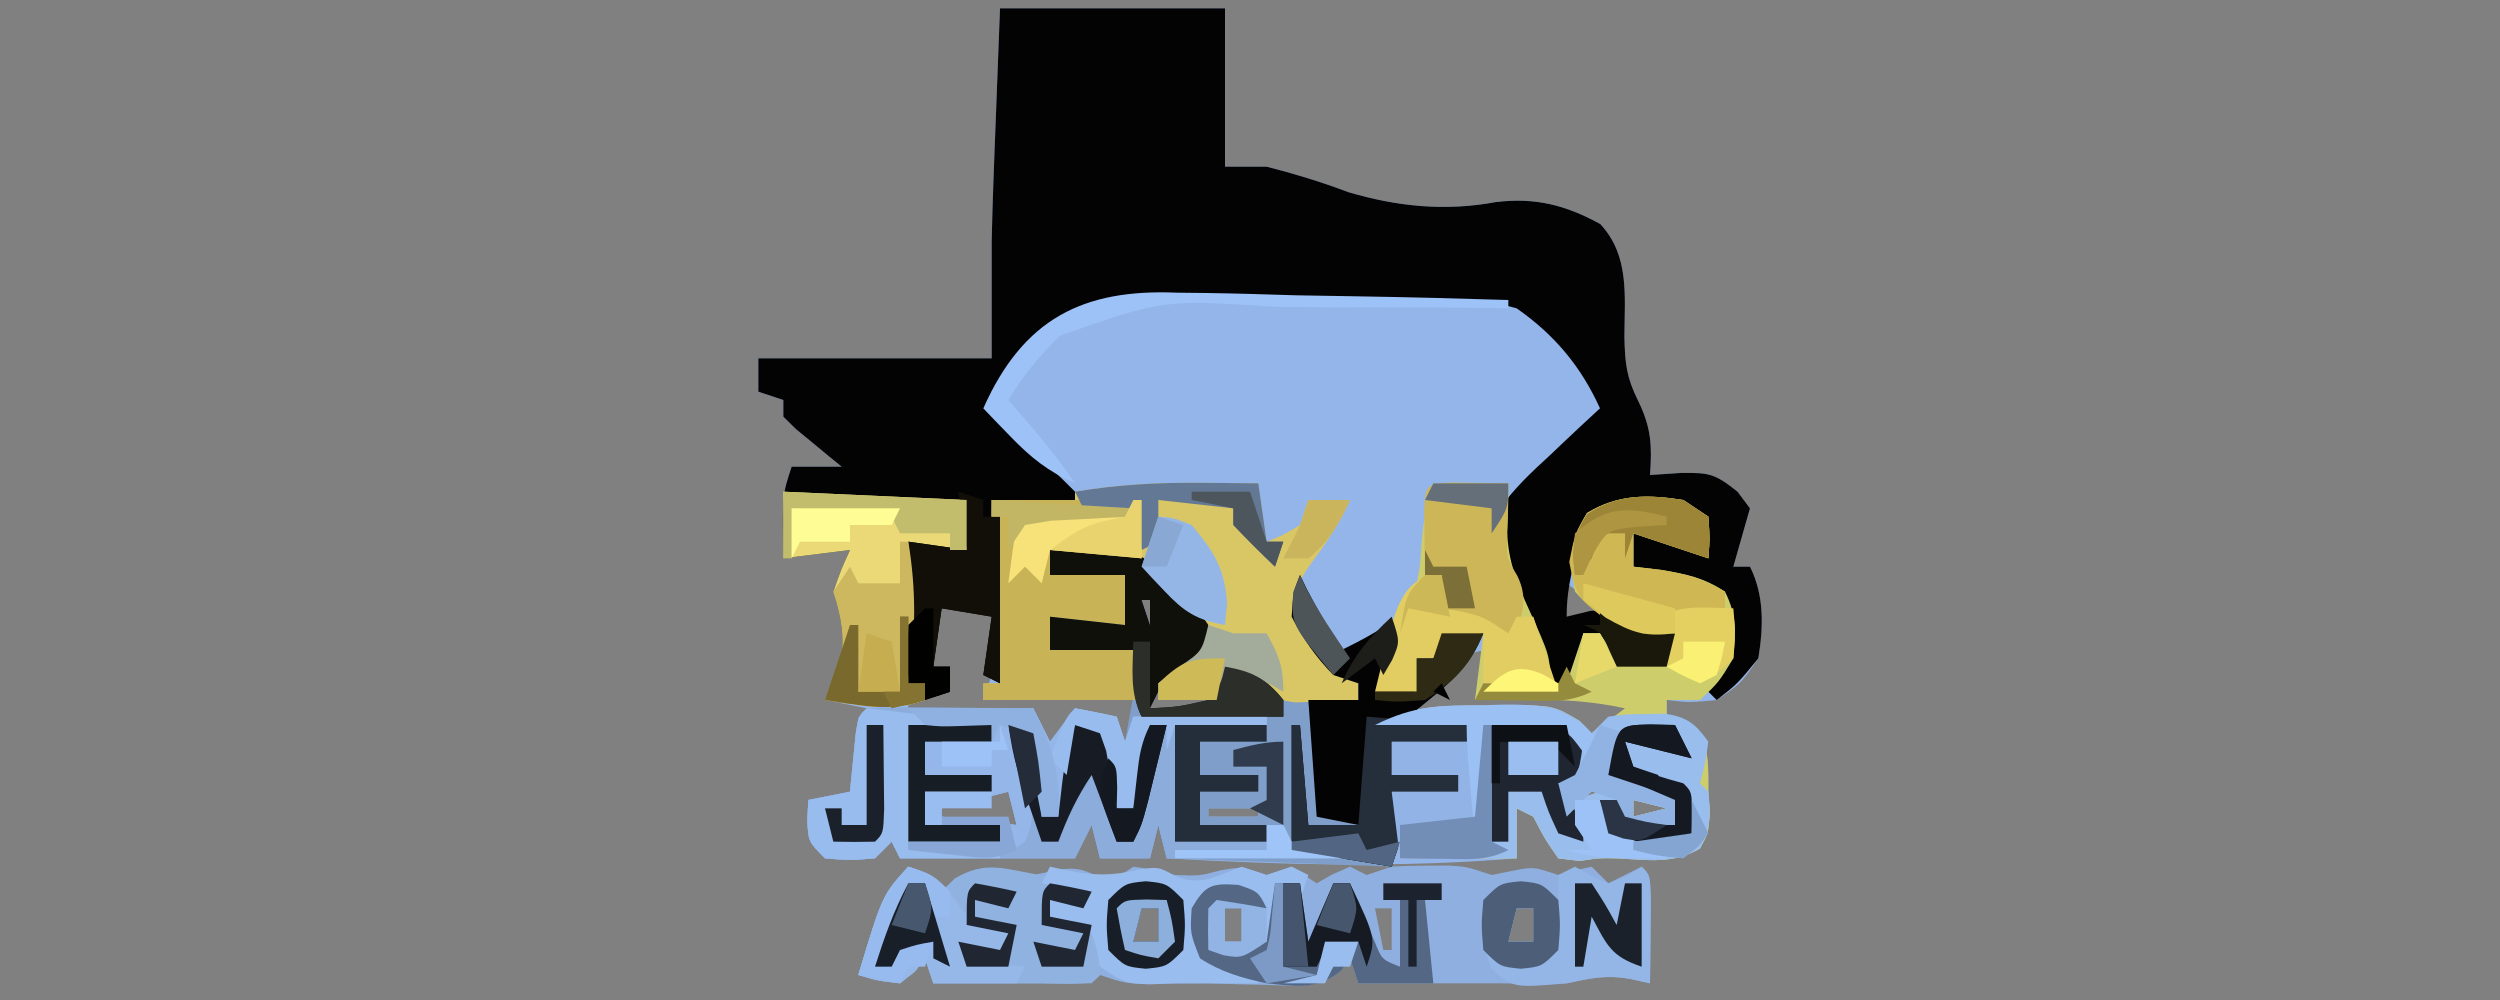 <?xml version="1.0" encoding="UTF-8"?>
<svg version="1.1" xmlns="http://www.w3.org/2000/svg" width="300" height="120">
<rect width="100%" height="100%" fill="#808080" stroke="none"/>
<path d="M0 0 C8.91 0 17.82 0 27 0 C27 6.27 27 12.54 27 19 C28.65 19 30.3 19 32 19 C35.355 19.854 38.575 20.839 41.812 22.062 C47.719 23.8 53.436 24.377 59.5 23.25 C64.238 22.675 67.852 23.601 72.035 25.883 C75.561 29.682 74.958 34.47 74.93 39.395 C74.992 42.567 75.18 44.292 76.562 47.062 C78.15 50.306 78.261 52.438 78 56 C79.237 55.917 80.475 55.835 81.75 55.75 C85.105 55.726 85.754 55.804 88.5 58 C88.995 58.66 89.49 59.32 90 60 C89.34 62.31 88.68 64.62 88 67 C88.66 67 89.32 67 90 67 C91.742 70.484 91.577 74.199 91 78 C88.875 81.062 88.875 81.062 86 83 C82.688 83.312 82.688 83.312 80 83 C80 83.66 80 84.32 80 85 C80.959 85.371 80.959 85.371 81.938 85.75 C84 87 84 87 84.75 88.938 C85 91 85 91 85 94 C85.062 94.825 85.124 95.65 85.188 96.5 C85 99 85 99 84 100.812 C80.749 102.743 77.739 102.178 74 102 C71.921 101.958 71.921 101.958 69.562 102.312 C68.717 102.209 67.871 102.106 67 102 C65.312 99.562 65.312 99.562 64 97 C63.34 96.67 62.68 96.34 62 96 C62 97.98 62 99.96 62 102 C47.924 103.155 34.092 102.791 20 102 C19.67 100.68 19.34 99.36 19 98 C18.505 99.98 18.505 99.98 18 102 C16.02 102 14.04 102 12 102 C11.67 100.68 11.34 99.36 11 98 C10.34 99.32 9.68 100.64 9 102 C2 102 -5 102 -12 102 C-12.495 101.01 -12.495 101.01 -13 100 C-13.99 100.99 -13.99 100.99 -15 102 C-18 102.25 -18 102.25 -21 102 C-23 100 -23 100 -23.125 97.375 C-23.084 96.591 -23.043 95.808 -23 95 C-20.525 94.505 -20.525 94.505 -18 94 C-17.939 93.362 -17.879 92.724 -17.816 92.066 C-17.733 91.24 -17.649 90.414 -17.562 89.562 C-17.481 88.739 -17.4 87.915 -17.316 87.066 C-17 85 -17 85 -16 84 C-17.65 83.67 -19.3 83.34 -21 83 C-20.67 82.464 -20.34 81.927 -20 81.375 C-18.328 77.403 -18.657 74.029 -20 70 C-19.062 67.312 -19.062 67.312 -18 65 C-20.64 65.33 -23.28 65.66 -26 66 C-26.125 58.375 -26.125 58.375 -25 55 C-23.02 55 -21.04 55 -19 55 C-19.505 54.59 -20.011 54.18 -20.531 53.758 C-21.181 53.219 -21.831 52.68 -22.5 52.125 C-23.15 51.591 -23.799 51.058 -24.469 50.508 C-24.974 50.01 -25.479 49.513 -26 49 C-26 48.34 -26 47.68 -26 47 C-26.99 46.67 -27.98 46.34 -29 46 C-29 44.68 -29 43.36 -29 42 C-19.76 42 -10.52 42 -1 42 C-1 37.38 -1 32.76 -1 28 C-0.945 25.502 -0.876 23.004 -0.781 20.508 C-0.741 19.406 -0.7 18.304 -0.658 17.168 C-0.606 15.834 -0.554 14.5 -0.5 13.125 C-0.335 8.794 -0.17 4.463 0 0 Z M68 69 C67.01 70.485 67.01 70.485 66 72 C66.802 74.671 66.802 74.671 68 77 C68.103 76.361 68.206 75.721 68.312 75.062 C68.539 74.382 68.766 73.701 69 73 C69.99 72.67 70.98 72.34 72 72 C70.68 71.01 69.36 70.02 68 69 Z M-7 71 C-8.416 72.184 -8.416 72.184 -8.062 75.562 C-8.042 76.697 -8.021 77.831 -8 79 C-7.34 79 -6.68 79 -6 79 C-6 79.99 -6 80.98 -6 82 C-7.65 82.33 -9.3 82.66 -11 83 C-11 83.33 -11 83.66 -11 84 C-6.05 84.33 -1.1 84.66 4 85 C4.66 86.65 5.32 88.3 6 90 C6.227 89.361 6.454 88.721 6.688 88.062 C8 86 8 86 10.625 85.25 C11.801 85.126 11.801 85.126 13 85 C13.66 86.32 14.32 87.64 15 89 C16.108 87.117 16.108 87.117 17 85 C16.67 84.34 16.34 83.68 16 83 C10.06 83 4.12 83 -2 83 C-1.67 82.01 -1.34 81.02 -1 80 C-0.96 77.667 -0.956 75.333 -1 73 C-2.98 72.34 -4.96 71.68 -7 71 Z M17 71 C17.33 71.99 17.66 72.98 18 74 C18 73.01 18 72.02 18 71 C17.67 71 17.34 71 17 71 Z M20 77 C21 79 21 79 21 79 Z M53.375 79.938 C52.428 80.755 52.428 80.755 51.461 81.59 C50.979 82.055 50.497 82.521 50 83 C50 83.33 50 83.66 50 84 C54.312 84.627 58.332 85.036 62.688 84.875 C66.584 84.808 68.851 85.562 72 88 C73.32 86.35 74.64 84.7 76 83 C69.551 81.681 63.512 82.305 57 83 C57.66 81.02 58.32 79.04 59 77 C56.244 77 55.424 78.146 53.375 79.938 Z M18 82 C18 82.66 18 83.32 18 84 C20.31 84 22.62 84 25 84 C25 83.67 25 83.34 25 83 C22.69 82.67 20.38 82.34 18 82 Z M56 89 C57 91 57 91 57 91 Z M71 92 C70.01 93.485 70.01 93.485 69 95 C69.99 94.67 70.98 94.34 72 94 C71.67 93.34 71.34 92.68 71 92 Z M76 95 C76 95.66 76 96.32 76 97 C77.32 96.67 78.64 96.34 80 96 C78.68 95.67 77.36 95.34 76 95 Z M1 94 C-1.64 94.66 -4.28 95.32 -7 96 C-7 96.33 -7 96.66 -7 97 C-4.03 97.33 -1.06 97.66 2 98 C1.67 96.68 1.34 95.36 1 94 Z M25 96 C25 96.33 25 96.66 25 97 C26.98 97 28.96 97 31 97 C31 96.67 31 96.34 31 96 C29.02 96 27.04 96 25 96 Z M56 95 C53.69 95.33 51.38 95.66 49 96 C49 96.33 49 96.66 49 97 C51.64 97 54.28 97 57 97 C56.67 96.34 56.34 95.68 56 95 Z " fill="#93B5E9" transform="translate(120,1)"/>
<path d="M0 0 C8.91 0 17.82 0 27 0 C27 6.27 27 12.54 27 19 C28.65 19 30.3 19 32 19 C35.355 19.854 38.575 20.839 41.812 22.062 C47.719 23.8 53.436 24.377 59.5 23.25 C64.238 22.675 67.852 23.601 72.035 25.883 C75.561 29.682 74.958 34.47 74.93 39.395 C74.992 42.567 75.18 44.292 76.562 47.062 C78.15 50.306 78.261 52.438 78 56 C79.237 55.917 80.475 55.835 81.75 55.75 C85.105 55.726 85.754 55.804 88.5 58 C88.995 58.66 89.49 59.32 90 60 C89.34 62.31 88.68 64.62 88 67 C88.66 67 89.32 67 90 67 C91.734 70.468 91.613 74.218 91 78 C88.5 81.062 88.5 81.062 86 83 C85.34 82.34 84.68 81.68 84 81 C84.495 80.67 84.99 80.34 85.5 80 C87.882 76.824 87.192 73.898 87 70 C83.37 69.01 79.74 68.02 76 67 C76 65.68 76 64.36 76 63 C79.735 63.498 81.812 63.875 85 66 C84.656 63.527 84.656 63.527 84 61 C81.673 59.837 80.153 59.801 77.562 59.75 C76.389 59.711 76.389 59.711 75.191 59.672 C72.451 60.082 71.655 60.813 70 63 C68.822 66.473 68 69.327 68 73 C68.928 72.773 69.856 72.546 70.812 72.312 C71.864 72.209 72.916 72.106 74 72 C75.625 73.438 75.625 73.438 77 75 C78.32 75 79.64 75 81 75 C80.505 76.98 80.505 76.98 80 79 C78.02 79 76.04 79 74 79 C73.34 77.68 72.68 76.36 72 75 C71.34 75 70.68 75 70 75 C69.856 75.619 69.711 76.237 69.562 76.875 C69 79 69 79 68 81 C67.34 81 66.68 81 66 81 C64.987 78.63 63.989 76.255 63 73.875 C62.714 73.21 62.428 72.545 62.133 71.859 C60.467 67.814 59.145 64.415 60 60 C61.734 57.575 63.803 55.629 66 53.625 C66.859 52.807 66.859 52.807 67.734 51.973 C69.143 50.634 70.57 49.315 72 48 C69.712 42.959 66.545 39.179 62 36 C57.979 34.854 54.14 34.829 49.977 34.867 C48.835 34.855 47.694 34.842 46.518 34.83 C44.113 34.815 41.707 34.822 39.302 34.847 C35.64 34.875 31.989 34.807 28.328 34.73 C16.151 34.156 16.151 34.156 5.108 38.306 C2.654 40.753 0.741 43.012 -1 46 C0.693 49.631 2.724 51.902 5.625 54.688 C7.099 56.108 8.562 57.542 10 59 C10 59.33 10 59.66 10 60 C2.571 60.143 2.571 60.143 -1 59 C-0.67 59.66 -0.34 60.32 0 61 C0.084 62.521 0.107 64.047 0.098 65.57 C0.094 66.466 0.091 67.362 0.088 68.285 C0.08 69.222 0.071 70.159 0.062 71.125 C0.058 72.07 0.053 73.015 0.049 73.988 C0.037 76.326 0.021 78.663 0 81 C-0.66 80.67 -1.32 80.34 -2 80 C-1.67 77.69 -1.34 75.38 -1 73 C-2.98 72.67 -4.96 72.34 -7 72 C-7.33 74.31 -7.66 76.62 -8 79 C-7.34 79 -6.68 79 -6 79 C-6 79.99 -6 80.98 -6 82 C-11.542 83.963 -15.209 84.016 -21 83 C-20.67 82.464 -20.34 81.927 -20 81.375 C-18.328 77.403 -18.657 74.029 -20 70 C-19.062 67.312 -19.062 67.312 -18 65 C-20.64 65.33 -23.28 65.66 -26 66 C-26.125 58.375 -26.125 58.375 -25 55 C-23.02 55 -21.04 55 -19 55 C-19.505 54.59 -20.011 54.18 -20.531 53.758 C-21.181 53.219 -21.831 52.68 -22.5 52.125 C-23.15 51.591 -23.799 51.058 -24.469 50.508 C-24.974 50.01 -25.479 49.513 -26 49 C-26 48.34 -26 47.68 -26 47 C-26.99 46.67 -27.98 46.34 -29 46 C-29 44.68 -29 43.36 -29 42 C-19.76 42 -10.52 42 -1 42 C-1 37.38 -1 32.76 -1 28 C-0.945 25.502 -0.876 23.004 -0.781 20.508 C-0.741 19.406 -0.7 18.304 -0.658 17.168 C-0.606 15.834 -0.554 14.5 -0.5 13.125 C-0.335 8.794 -0.17 4.463 0 0 Z " fill="#030304" transform="translate(120,1)"/>
<path d="M0 0 C4.879 -0.825 8.518 -1.022 12.703 1.863 C15.091 4.157 17.205 6.213 19 9 C18.895 11.164 18.895 11.164 18 13 C16.374 14.382 14.707 15.719 13 17 C12.67 17.66 12.34 18.32 12 19 C15.438 18.819 15.438 18.819 19 18 C20.513 16.064 20.513 16.064 21 14 C23.867 14.573 24.861 14.861 27 17 C29.433 17.462 29.433 17.462 32.125 17.625 C33.035 17.7 33.945 17.775 34.883 17.852 C35.581 17.901 36.28 17.95 37 18 C37 17.34 37 16.68 37 16 C36.01 15.67 35.02 15.34 34 15 C31.944 12.899 30.33 10.621 29 8 C29.188 5.062 29.188 5.062 30 3 C30.268 3.557 30.536 4.114 30.812 4.688 C32.101 7.197 33.529 9.593 35 12 C37.494 10.796 39.681 9.546 42 8 C41.125 14.875 41.125 14.875 40 16 C41.98 16.495 41.98 16.495 44 17 C44 15.68 44 14.36 44 13 C44.66 13 45.32 13 46 13 C46.33 12.01 46.66 11.02 47 10 C48.65 10 50.3 10 52 10 C50.618 13.21 49.076 15.049 46.375 17.25 C45.743 17.771 45.112 18.292 44.461 18.828 C43.979 19.215 43.497 19.602 43 20 C45.31 20.33 47.62 20.66 50 21 C50 21.66 50 22.32 50 23 C47.03 23 44.06 23 41 23 C41 24.32 41 25.64 41 27 C43.64 27 46.28 27 49 27 C49 27.66 49 28.32 49 29 C46.36 29 43.72 29 41 29 C41.495 30.98 41.495 30.98 42 33 C44.64 33.33 47.28 33.66 50 34 C50 34.33 50 34.66 50 35 C47.36 35 44.72 35 42 35 C41.67 35.99 41.34 36.98 41 38 C32.09 37.67 23.18 37.34 14 37 C13.505 35.02 13.505 35.02 13 33 C12.67 34.32 12.34 35.64 12 37 C10.02 37 8.04 37 6 37 C5.505 35.02 5.505 35.02 5 33 C4.34 34.32 3.68 35.64 3 37 C-4 37 -11 37 -18 37 C-18.33 36.34 -18.66 35.68 -19 35 C-19.66 35.66 -20.32 36.32 -21 37 C-24 37.25 -24 37.25 -27 37 C-29 35 -29 35 -29.125 32.375 C-29.084 31.591 -29.043 30.808 -29 30 C-27.35 29.67 -25.7 29.34 -24 29 C-23.505 24.545 -23.505 24.545 -23 20 C-19.917 19.229 -17.948 18.879 -14.891 18.902 C-14.137 18.906 -13.382 18.909 -12.605 18.912 C-11.828 18.92 -11.051 18.929 -10.25 18.938 C-9.457 18.942 -8.664 18.947 -7.848 18.951 C-5.898 18.963 -3.949 18.981 -2 19 C-1.34 20.32 -0.68 21.64 0 23 C0.99 21.68 1.98 20.36 3 19 C4.65 19.33 6.3 19.66 8 20 C8.495 21.485 8.495 21.485 9 23 C9.66 19.37 10.32 15.74 11 12 C7.37 12 3.74 12 0 12 C0 10.68 0 9.36 0 8 C2.97 8.33 5.94 8.66 9 9 C9 7.02 9 5.04 9 3 C6.03 3 3.06 3 0 3 C0 2.01 0 1.02 0 0 Z M11 6 C11.33 6.99 11.66 7.98 12 9 C12 8.01 12 7.02 12 6 C11.67 6 11.34 6 11 6 Z M14 12 C15 14 15 14 15 14 Z M-5 29 C-7.64 29.66 -10.28 30.32 -13 31 C-13 31.33 -13 31.66 -13 32 C-10.03 32.33 -7.06 32.66 -4 33 C-4.33 31.68 -4.66 30.36 -5 29 Z M19 31 C19 31.33 19 31.66 19 32 C20.98 32 22.96 32 25 32 C25 31.67 25 31.34 25 31 C23.02 31 21.04 31 19 31 Z " fill="#809ECA" transform="translate(126,66)"/>
<path d="M0 0 C2.97 0 5.94 0 9 0 C9 1.934 8.951 3.869 8.844 5.801 C9.022 9.459 9.985 11.867 11.5 15.188 C14 20.708 14 20.708 14 24 C14.66 24 15.32 24 16 24 C16.66 22.02 17.32 20.04 18 18 C18.66 18 19.32 18 20 18 C20.66 18.99 21.32 19.98 22 21 C25.084 21.25 25.084 21.25 28 21 C28.495 19.515 28.495 19.515 29 18 C28.319 18.103 27.639 18.206 26.938 18.312 C22.719 17.864 19.832 16.164 17 13 C16.23 9.011 16.374 7.061 18.438 3.562 C22.155 1.296 25.742 1.326 30 2 C30.99 2.66 31.98 3.32 33 4 C33.188 6.625 33.188 6.625 33 9 C30.03 8.01 27.06 7.02 24 6 C24 7.32 24 8.64 24 10 C25.073 10.124 26.145 10.248 27.25 10.375 C30.383 10.897 32.386 11.291 35 13 C36.427 15.853 36.31 17.835 36 21 C34.25 23.875 34.25 23.875 32 26 C30.68 26 29.36 26 28 26 C28 26.66 28 27.32 28 28 C28.639 28.247 29.279 28.495 29.938 28.75 C32 30 32 30 32.75 31.938 C33 34 33 34 33 37 C33.062 37.825 33.124 38.65 33.188 39.5 C33 42 33 42 32 43.812 C28.749 45.743 25.739 45.178 22 45 C19.921 44.958 19.921 44.958 17.562 45.312 C16.717 45.209 15.871 45.106 15 45 C13.312 42.562 13.312 42.562 12 40 C11.34 39.67 10.68 39.34 10 39 C10 40.98 10 42.96 10 45 C5.38 45 0.76 45 -4 45 C-4.33 42.36 -4.66 39.72 -5 37 C-2.36 37 0.28 37 3 37 C3 36.34 3 35.68 3 35 C0.36 35 -2.28 35 -5 35 C-5 33.68 -5 32.36 -5 31 C-2.03 31 0.94 31 4 31 C4 30.34 4 29.68 4 29 C0.37 29 -3.26 29 -7 29 C-2.284 26.642 0.852 26.667 6 26.688 C6.807 26.671 7.614 26.655 8.445 26.639 C14.382 26.634 14.382 26.634 17.562 28.52 C18.274 29.252 18.274 29.252 19 30 C20.32 29.01 21.64 28.02 23 27 C17.033 25.674 11.074 25.912 5 26 C5.33 23.36 5.66 20.72 6 18 C3.527 18.344 3.527 18.344 1 19 C0.67 19.66 0.34 20.32 0 21 C-0.66 21 -1.32 21 -2 21 C-2 22.32 -2 23.64 -2 25 C-3.65 25 -5.3 25 -7 25 C-6.55 23.206 -6.09 21.415 -5.625 19.625 C-5.37 18.627 -5.115 17.63 -4.852 16.602 C-4 14 -4 14 -2 12 C-1.576 9.898 -1.576 9.898 -1.438 7.562 C-1.212 4.763 -0.898 2.695 0 0 Z M4 32 C5 34 5 34 5 34 Z M19 35 C18.01 36.485 18.01 36.485 17 38 C17.99 37.67 18.98 37.34 20 37 C19.67 36.34 19.34 35.68 19 35 Z M24 38 C24 38.66 24 39.32 24 40 C25.32 39.67 26.64 39.34 28 39 C26.68 38.67 25.36 38.34 24 38 Z M4 38 C1.69 38.33 -0.62 38.66 -3 39 C-3 39.33 -3 39.66 -3 40 C-0.36 40 2.28 40 5 40 C4.67 39.34 4.34 38.68 4 38 Z " fill="#CECD6B" transform="translate(172,58)"/>
<path d="M0 0 C3 1 3 1 4 3 C4.516 2.484 5.031 1.969 5.562 1.438 C8.981 -0.579 11.168 0.328 15 1 C15.887 0.814 16.774 0.629 17.688 0.438 C20.504 -0.095 21.62 0.502 24 2 C24.99 1.34 25.98 0.68 27 0 C29.5 0.375 29.5 0.375 32 1 C34.939 1.11 34.939 1.11 37.5 0.438 C40 0 40 0 43 1 C43.99 0.67 44.98 0.34 46 0 C46.99 0.66 47.98 1.32 49 2 C49.619 1.649 50.237 1.299 50.875 0.938 C51.927 0.473 51.927 0.473 53 0 C53.66 0.33 54.32 0.66 55 1 C55.99 0.67 56.98 0.34 58 0 C59.498 -0.092 60.999 -0.13 62.5 -0.125 C63.273 -0.128 64.047 -0.13 64.844 -0.133 C67 0 67 0 70 1 C70.825 0.835 71.65 0.67 72.5 0.5 C75 0 75 0 78 1 C78.681 0.814 79.361 0.629 80.062 0.438 C81.022 0.221 81.022 0.221 82 0 C82.99 0.99 82.99 0.99 84 2 C85.32 1.34 86.64 0.68 88 0 C89 1 89 1 89.098 3.941 C89.086 5.136 89.074 6.331 89.062 7.562 C89.053 8.76 89.044 9.958 89.035 11.191 C89.024 12.118 89.012 13.045 89 14 C88.223 13.826 87.445 13.652 86.645 13.473 C83.697 12.946 81.915 13.39 79 14 C76.327 14.093 73.676 14.044 71 14 C70.34 14 69.68 14 69 14 C64 14 59 14 54 14 C53.505 12.515 53.505 12.515 53 11 C52.472 11.737 52.472 11.737 51.934 12.488 C49.042 14.749 46.673 14.29 43.062 14.188 C41.224 14.147 41.224 14.147 39.348 14.105 C38.243 14.071 37.138 14.036 36 14 C33.646 14 31.291 14.014 28.938 14.062 C26 14 26 14 23 13 C22.67 13.33 22.34 13.66 22 14 C20 14.043 18 14.04 16 14 C15.01 14 14.02 14 13 14 C9.667 14 6.333 14 3 14 C2.67 13.01 2.34 12.02 2 11 C1.608 11.516 1.216 12.031 0.812 12.562 C0.214 13.037 -0.384 13.511 -1 14 C-3.688 13.688 -3.688 13.688 -6 13 C-3.109 3.405 -3.109 3.405 0 0 Z M28 5 C27.67 6.32 27.34 7.64 27 9 C27.99 9 28.98 9 30 9 C30 7.68 30 6.36 30 5 C29.34 5 28.68 5 28 5 Z M38 5 C38 6.32 38 7.64 38 9 C38.66 9 39.32 9 40 9 C40 7.68 40 6.36 40 5 C39.34 5 38.68 5 38 5 Z M56 5 C56.33 6.65 56.66 8.3 57 10 C57.33 10 57.66 10 58 10 C58 8.35 58 6.7 58 5 C57.34 5 56.68 5 56 5 Z M73 5 C72.67 6.32 72.34 7.64 72 9 C72.99 9 73.98 9 75 9 C75 7.68 75 6.36 75 5 C74.34 5 73.68 5 73 5 Z " fill="#8EAFDF" transform="translate(109,104)"/>
<path d="M0 0 C1.026 0.007 1.026 0.007 2.072 0.014 C3.736 0.025 5.399 0.043 7.062 0.062 C7.558 3.527 7.558 3.527 8.062 7.062 C10.062 6.271 10.062 6.271 12.062 5.062 C12.393 4.072 12.723 3.083 13.062 2.062 C14.713 2.062 16.363 2.062 18.062 2.062 C16.869 4.648 15.592 6.694 13.875 9 C11.85 11.828 11.85 11.828 12.062 14.562 C13.569 18.328 15.328 22.195 19.062 24.062 C19.062 24.723 19.062 25.383 19.062 26.062 C17.459 26.144 15.855 26.202 14.25 26.25 C12.91 26.302 12.91 26.302 11.543 26.355 C8.581 26.006 8.015 25.194 6.062 23.062 C5.072 23.062 4.082 23.062 3.062 23.062 C2.732 24.052 2.402 25.043 2.062 26.062 C-0.247 26.062 -2.558 26.062 -4.938 26.062 C-4.938 25.402 -4.938 24.742 -4.938 24.062 C-3.311 22.68 -1.645 21.343 0.062 20.062 C-0.706 15.762 -2.678 13.542 -5.75 10.547 C-9.511 7.994 -13.499 8 -17.938 8.062 C-17.938 9.053 -17.938 10.043 -17.938 11.062 C-14.967 11.062 -11.998 11.062 -8.938 11.062 C-8.938 13.043 -8.938 15.023 -8.938 17.062 C-11.908 16.733 -14.877 16.402 -17.938 16.062 C-17.938 17.383 -17.938 18.703 -17.938 20.062 C-14.307 20.062 -10.678 20.062 -6.938 20.062 C-6.938 22.043 -6.938 24.023 -6.938 26.062 C-13.207 26.062 -19.477 26.062 -25.938 26.062 C-25.938 25.402 -25.938 24.742 -25.938 24.062 C-25.277 24.062 -24.617 24.062 -23.938 24.062 C-24.01 23.396 -24.082 22.73 -24.156 22.043 C-24.831 15.346 -25.025 8.792 -24.938 2.062 C-21.637 2.062 -18.337 2.062 -14.938 2.062 C-14.938 1.732 -14.938 1.403 -14.938 1.062 C-9.899 0.23 -5.125 -0.045 0 0 Z " fill="#D9C665" transform="translate(143.938,57.938)"/>
<path d="M0 0 C0.833 0.005 1.665 0.01 2.523 0.016 C3.422 0.019 4.321 0.022 5.248 0.026 C6.666 0.038 6.666 0.038 8.113 0.051 C9.062 0.056 10.012 0.06 10.99 0.065 C13.344 0.077 15.697 0.093 18.051 0.114 C18.711 1.434 19.371 2.754 20.051 4.114 C21.041 2.794 22.031 1.474 23.051 0.114 C25.526 0.609 25.526 0.609 28.051 1.114 C28.546 2.599 28.546 2.599 29.051 4.114 C29.381 3.124 29.711 2.134 30.051 1.114 C35.331 1.114 40.611 1.114 46.051 1.114 C46.051 1.444 46.051 1.774 46.051 2.114 C42.421 2.114 38.791 2.114 35.051 2.114 C35.051 6.734 35.051 11.354 35.051 16.114 C38.681 16.114 42.311 16.114 46.051 16.114 C46.051 15.454 46.051 14.794 46.051 14.114 C46.711 14.114 47.371 14.114 48.051 14.114 C48.546 15.104 48.546 15.104 49.051 16.114 C50.946 16.579 50.946 16.579 53.113 16.739 C54.412 16.862 55.712 16.986 57.051 17.114 C57.051 17.444 57.051 17.774 57.051 18.114 C49.461 18.114 41.871 18.114 34.051 18.114 C33.556 16.134 33.556 16.134 33.051 14.114 C32.721 15.434 32.391 16.754 32.051 18.114 C30.071 18.114 28.091 18.114 26.051 18.114 C25.556 16.134 25.556 16.134 25.051 14.114 C24.391 15.434 23.731 16.754 23.051 18.114 C16.051 18.114 9.051 18.114 2.051 18.114 C1.721 17.454 1.391 16.794 1.051 16.114 C0.391 16.774 -0.269 17.434 -0.949 18.114 C-3.949 18.364 -3.949 18.364 -6.949 18.114 C-8.949 16.114 -8.949 16.114 -9.074 13.489 C-9.033 12.705 -8.992 11.921 -8.949 11.114 C-7.299 10.784 -5.649 10.454 -3.949 10.114 C-3.889 9.475 -3.828 8.837 -3.766 8.18 C-3.682 7.354 -3.598 6.527 -3.512 5.676 C-3.431 4.852 -3.35 4.029 -3.266 3.18 C-2.855 0.497 -2.723 0.159 0 0 Z M15.051 10.114 C12.411 10.774 9.771 11.434 7.051 12.114 C7.051 12.444 7.051 12.774 7.051 13.114 C10.021 13.444 12.991 13.774 16.051 14.114 C15.721 12.794 15.391 11.474 15.051 10.114 Z " fill="#8CADDC" transform="translate(105.949,84.886)"/>
<path d="M0 0 C0.807 -0.016 1.614 -0.032 2.445 -0.049 C8.382 -0.054 8.382 -0.054 11.562 1.832 C12.037 2.321 12.511 2.809 13 3.312 C13.66 2.652 14.32 1.992 15 1.312 C17.059 1.012 17.059 1.012 19.438 1 C20.611 0.975 20.611 0.975 21.809 0.949 C24.5 1.395 25.412 2.121 27 4.312 C26.625 6.938 26.625 6.938 26 9.312 C26.495 9.807 26.495 9.807 27 10.312 C27.284 13.012 27.325 14.724 26 17.125 C22.749 19.055 19.739 18.491 16 18.312 C13.921 18.27 13.921 18.27 11.562 18.625 C10.717 18.522 9.871 18.419 9 18.312 C7.312 15.875 7.312 15.875 6 13.312 C5.34 12.982 4.68 12.652 4 12.312 C4 14.293 4 16.273 4 18.312 C-0.62 18.312 -5.24 18.312 -10 18.312 C-10.33 15.672 -10.66 13.033 -11 10.312 C-8.36 10.312 -5.72 10.312 -3 10.312 C-3 9.652 -3 8.992 -3 8.312 C-5.64 8.312 -8.28 8.312 -11 8.312 C-11 6.992 -11 5.673 -11 4.312 C-8.03 4.312 -5.06 4.312 -2 4.312 C-2 3.652 -2 2.993 -2 2.312 C-5.63 2.312 -9.26 2.312 -13 2.312 C-8.284 -0.045 -5.148 -0.021 0 0 Z M-2 5.312 C-1 7.312 -1 7.312 -1 7.312 Z M13 8.312 C12.01 9.797 12.01 9.797 11 11.312 C11.99 10.982 12.98 10.652 14 10.312 C13.67 9.652 13.34 8.992 13 8.312 Z M18 11.312 C18 11.973 18 12.633 18 13.312 C19.32 12.982 20.64 12.652 22 12.312 C20.68 11.982 19.36 11.652 18 11.312 Z M-2 11.312 C-4.31 11.643 -6.62 11.973 -9 12.312 C-9 12.643 -9 12.973 -9 13.312 C-6.36 13.312 -3.72 13.312 -1 13.312 C-1.33 12.652 -1.66 11.992 -2 11.312 Z " fill="#99BDED" transform="translate(178,84.688)"/>
<path d="M0 0 C0.268 0.557 0.536 1.114 0.812 1.688 C2.101 4.197 3.529 6.593 5 9 C7.494 7.796 9.681 6.546 12 5 C11.125 11.875 11.125 11.875 10 13 C11.32 13.33 12.64 13.66 14 14 C14 12.68 14 11.36 14 10 C14.66 10 15.32 10 16 10 C16.33 9.01 16.66 8.02 17 7 C18.65 7 20.3 7 22 7 C20.618 10.21 19.076 12.049 16.375 14.25 C15.743 14.771 15.112 15.292 14.461 15.828 C13.979 16.215 13.497 16.602 13 17 C15.31 17.33 17.62 17.66 20 18 C20 18.66 20 19.32 20 20 C17.03 20 14.06 20 11 20 C11 21.32 11 22.64 11 24 C13.64 24 16.28 24 19 24 C19 24.66 19 25.32 19 26 C16.36 26 13.72 26 11 26 C11.33 27.32 11.66 28.64 12 30 C14.64 30.33 17.28 30.66 20 31 C20 31.33 20 31.66 20 32 C17.36 32 14.72 32 12 32 C11.67 32.99 11.34 33.98 11 35 C7.04 34.34 3.08 33.68 -1 33 C-1 28.05 -1 23.1 -1 18 C-0.67 18 -0.34 18 0 18 C0.33 21.96 0.66 25.92 1 30 C2.98 30 4.96 30 7 30 C5.35 29.67 3.7 29.34 2 29 C1.67 24.38 1.34 19.76 1 15 C2.98 15 4.96 15 7 15 C7 14.34 7 13.68 7 13 C6.01 12.67 5.02 12.34 4 12 C1.944 9.899 0.33 7.621 -1 5 C-0.812 2.062 -0.812 2.062 0 0 Z " fill="#030303" transform="translate(156,69)"/>
<path d="M0 0 C5.94 0 11.88 0 18 0 C18 2.31 18 4.62 18 7 C14.37 6.67 10.74 6.34 7 6 C7 6.99 7 7.98 7 9 C9.97 9 12.94 9 16 9 C16 10.98 16 12.96 16 15 C13.03 14.67 10.06 14.34 7 14 C7 15.32 7 16.64 7 18 C10.63 18 14.26 18 18 18 C18 19.98 18 21.96 18 24 C11.73 24 5.46 24 -1 24 C-1 23.34 -1 22.68 -1 22 C-0.34 22 0.32 22 1 22 C0.928 21.334 0.856 20.667 0.781 19.98 C0.107 13.284 -0.087 6.73 0 0 Z " fill="#C8B356" transform="translate(119,60)"/>
<path d="M0 0 C3 1 3 1 4 3 C4.521 2.488 5.042 1.976 5.578 1.449 C8.956 -0.572 10.939 0.088 14.75 0.812 C16.506 1.132 16.506 1.132 18.297 1.457 C19.189 1.636 20.081 1.815 21 2 C21 2.99 21 3.98 21 5 C19.68 4.67 18.36 4.34 17 4 C17 4.66 17 5.32 17 6 C17.804 6.144 18.609 6.289 19.438 6.438 C22 7 22 7 23 8 C23.125 10.5 23.125 10.5 23 13 C22 14 22 14 19.125 14.062 C17.578 14.032 17.578 14.032 16 14 C15.01 14 14.02 14 13 14 C9.667 14 6.333 14 3 14 C2.67 13.01 2.34 12.02 2 11 C1.608 11.516 1.216 12.031 0.812 12.562 C0.214 13.037 -0.384 13.511 -1 14 C-3.688 13.688 -3.688 13.688 -6 13 C-3.109 3.405 -3.109 3.405 0 0 Z " fill="#90B2E1" transform="translate(109,104)"/>
<path d="M0 0 C7.26 0.33 14.52 0.66 22 1 C22 2.98 22 4.96 22 7 C19.69 6.67 17.38 6.34 15 6 C15.186 7.134 15.371 8.269 15.562 9.438 C16.16 14.077 15.693 18.396 15 23 C15.66 23 16.32 23 17 23 C17 23.66 17 24.32 17 25 C12.916 26.532 9.205 25.631 5 25 C5.33 24.464 5.66 23.927 6 23.375 C7.672 19.403 7.343 16.029 6 12 C6.938 9.312 6.938 9.312 8 7 C5.36 7.33 2.72 7.66 0 8 C0 5.36 0 2.72 0 0 Z " fill="#EBD978" transform="translate(94,59)"/>
<path d="M0 0 C1.145 0.247 1.145 0.247 2.312 0.5 C5.297 1.055 7.491 1.131 10.438 0.375 C13 0 13 0 14.938 1.062 C18.015 2.461 19.924 1.112 23 0 C23.99 0.33 24.98 0.66 26 1 C26.99 0.67 27.98 0.34 29 0 C29.66 0.33 30.32 0.66 31 1 C30.67 1.99 30.34 2.98 30 4 C30 3.34 30 2.68 30 2 C29.01 2 28.02 2 27 2 C27 5.3 27 8.6 27 12 C26.67 11.01 26.34 10.02 26 9 C25.01 9.66 24.02 10.32 23 11 C20.812 10.625 20.812 10.625 19 10 C19 8.35 19 6.7 19 5 C20.65 4.67 22.3 4.34 24 4 C22.108 3.319 22.108 3.319 20 3 C19.34 3.66 18.68 4.32 18 5 C18.322 8.099 18.322 8.099 19 11 C21.97 11.495 21.97 11.495 25 12 C25 12.66 25 13.32 25 14 C21.667 14 18.333 14 15 14 C13.484 14.062 13.484 14.062 11.938 14.125 C9 14 9 14 6 12 C5.876 11.34 5.753 10.68 5.625 10 C5.316 9.01 5.316 9.01 5 8 C2.51 6.703 2.51 6.703 0 6 C0 5.34 0 4.68 0 4 C1.32 3.67 2.64 3.34 4 3 C2.35 2.67 0.7 2.34 -1 2 C-0.67 1.34 -0.34 0.68 0 0 Z M11 5 C10.67 6.32 10.34 7.64 10 9 C10.99 9 11.98 9 13 9 C13 7.68 13 6.36 13 5 C12.34 5 11.68 5 11 5 Z M21 5 C21 6.32 21 7.64 21 9 C21.66 9 22.32 9 23 9 C23 7.68 23 6.36 23 5 C22.34 5 21.68 5 21 5 Z " fill="#99BDEF" transform="translate(126,104)"/>
<path d="M0 0 C2.541 0.256 5.039 0.567 7.562 0.938 C8.273 1.037 8.984 1.137 9.717 1.24 C11.479 1.489 13.239 1.744 15 2 C15 2.66 15 3.32 15 4 C12.36 4 9.72 4 7 4 C7 5.32 7 6.64 7 8 C9.64 8 12.28 8 15 8 C15 8.66 15 9.32 15 10 C12.36 10 9.72 10 7 10 C7 11.32 7 12.64 7 14 C9.97 14 12.94 14 16 14 C16 15.32 16 16.64 16 18 C12.04 18 8.08 18 4 18 C3.67 17.34 3.34 16.68 3 16 C2.34 16.66 1.68 17.32 1 18 C-2 18.25 -2 18.25 -5 18 C-7 16 -7 16 -7.125 13.375 C-7.084 12.591 -7.043 11.807 -7 11 C-5.35 10.67 -3.7 10.34 -2 10 C-1.939 9.362 -1.879 8.724 -1.816 8.066 C-1.733 7.24 -1.649 6.414 -1.562 5.562 C-1.481 4.739 -1.4 3.915 -1.316 3.066 C-1 1 -1 1 0 0 Z " fill="#98BCED" transform="translate(104,85)"/>
<path d="M0 0 C4.95 0 9.9 0 15 0 C15.66 1.32 16.32 2.64 17 4 C17.99 2.68 18.98 1.36 20 0 C22.475 0.495 22.475 0.495 25 1 C25.33 1.99 25.66 2.98 26 4 C26.33 3.01 26.66 2.02 27 1 C32.28 1 37.56 1 43 1 C43 1.33 43 1.66 43 2 C39.37 2 35.74 2 32 2 C31.67 2.99 31.34 3.98 31 5 C31 4.01 31 3.02 31 2 C30.34 2 29.68 2 29 2 C28.34 5.3 27.68 8.6 27 12 C26.34 12 25.68 12 25 12 C24.89 11.362 24.781 10.724 24.668 10.066 C24.43 8.827 24.43 8.827 24.188 7.562 C24.037 6.739 23.886 5.915 23.73 5.066 C23.489 4.384 23.248 3.703 23 3 C22.01 2.67 21.02 2.34 20 2 C19.34 5.63 18.68 9.26 18 13 C17.34 13 16.68 13 16 13 C15.879 12.29 15.758 11.579 15.633 10.848 C15.465 9.929 15.298 9.009 15.125 8.062 C14.963 7.146 14.8 6.229 14.633 5.285 C14.424 4.531 14.215 3.777 14 3 C13.34 2.67 12.68 2.34 12 2 C12.228 2.675 12.456 3.351 12.691 4.047 C12.979 4.939 13.266 5.831 13.562 6.75 C13.853 7.632 14.143 8.513 14.441 9.422 C15.029 12.132 15.095 13.47 14 16 C10.451 18.366 9.424 18.109 5.312 17.625 C3.822 17.459 3.822 17.459 2.301 17.289 C1.542 17.194 0.782 17.098 0 17 C0 16.67 0 16.34 0 16 C3.63 16 7.26 16 11 16 C11 15.34 11 14.68 11 14 C8.03 14 5.06 14 2 14 C2 12.68 2 11.36 2 10 C4.64 10 7.28 10 10 10 C10 9.34 10 8.68 10 8 C7.36 8 4.72 8 2 8 C2 6.68 2 5.36 2 4 C4.64 4 7.28 4 10 4 C10 3.34 10 2.68 10 2 C8.082 2.062 8.082 2.062 6.125 2.125 C3.945 2.195 3.945 2.195 2 2 C1.34 1.34 0.68 0.68 0 0 Z M12 10 C9.36 10.66 6.72 11.32 4 12 C4 12.33 4 12.66 4 13 C6.97 13.33 9.94 13.66 13 14 C12.67 12.68 12.34 11.36 12 10 Z " fill="#94B6E9" transform="translate(109,85)"/>
<path d="M0 0 C0.619 0.351 1.238 0.701 1.875 1.062 C2.576 1.372 3.277 1.681 4 2 C6.235 1.217 6.235 1.217 8 0 C9 1 9 1 9.098 3.941 C9.086 5.136 9.074 6.331 9.062 7.562 C9.053 8.76 9.044 9.958 9.035 11.191 C9.024 12.118 9.012 13.045 9 14 C8.224 13.826 7.448 13.652 6.648 13.473 C3.708 12.948 1.901 13.378 -1 14 C-7.348 14.547 -7.348 14.547 -9.938 12.375 C-11.278 9.379 -11.353 7.249 -11 4 C-9 2 -9 2 -6.5 1.75 C-4 2 -4 2 -2 4 C-2 3.01 -2 2.02 -2 1 C-1.34 0.67 -0.68 0.34 0 0 Z M-7 5 C-7.33 6.32 -7.66 7.64 -8 9 C-7.01 9 -6.02 9 -5 9 C-5 7.68 -5 6.36 -5 5 C-5.66 5 -6.32 5 -7 5 Z " fill="#93B6E6" transform="translate(189,104)"/>
<path d="M0 0 C4.879 -0.825 8.518 -1.022 12.703 1.863 C15.091 4.157 17.205 6.213 19 9 C18.895 11.164 18.895 11.164 18 13 C16.374 14.382 14.707 15.719 13 17 C12.67 17.66 12.34 18.32 12 19 C15.438 18.819 15.438 18.819 19 18 C20.513 16.064 20.513 16.064 21 14 C24.243 14.559 25.931 15.413 28 18 C28 18.66 28 19.32 28 20 C22.39 20 16.78 20 11 20 C9.569 17.138 10.4 15.066 11 12 C7.37 12 3.74 12 0 12 C0 10.68 0 9.36 0 8 C2.97 8.33 5.94 8.66 9 9 C9 7.02 9 5.04 9 3 C6.03 3 3.06 3 0 3 C0 2.01 0 1.02 0 0 Z M11 6 C11.33 6.99 11.66 7.98 12 9 C12 8.01 12 7.02 12 6 C11.67 6 11.34 6 11 6 Z M14 12 C15 14 15 14 15 14 Z " fill="#10100B" transform="translate(126,66)"/>
<path d="M0 0 C0.99 0.66 1.98 1.32 3 2 C3.188 4.625 3.188 4.625 3 7 C0.03 6.01 -2.94 5.02 -6 4 C-6 5.32 -6 6.64 -6 8 C-4.928 8.124 -3.855 8.248 -2.75 8.375 C0.379 8.896 2.335 9.401 5 11 C5 11.66 5 12.32 5 13 C3.02 13.33 1.04 13.66 -1 14 C-1 14.66 -1 15.32 -1 16 C-4.604 16.546 -6.796 15.814 -9.812 13.938 C-12.705 11.715 -12.954 11.239 -13.688 7.438 C-13 4 -13 4 -11.562 1.562 C-7.845 -0.704 -4.258 -0.674 0 0 Z " fill="#CFB853" transform="translate(202,60)"/>
<path d="M0 0 C2.375 0.812 2.375 0.812 3.375 2.812 C1.395 2.812 -0.585 2.812 -2.625 2.812 C-2.625 4.463 -2.625 6.112 -2.625 7.812 C-0.645 7.482 1.335 7.152 3.375 6.812 C3.705 4.503 4.035 2.192 4.375 -0.188 C5.365 -0.188 6.355 -0.188 7.375 -0.188 C7.705 2.123 8.035 4.433 8.375 6.812 C9.365 4.503 10.355 2.192 11.375 -0.188 C12.035 -0.188 12.695 -0.188 13.375 -0.188 C13.641 0.451 13.906 1.089 14.18 1.746 C14.533 2.572 14.886 3.399 15.25 4.25 C15.598 5.074 15.946 5.897 16.305 6.746 C17.199 8.97 17.199 8.97 19.375 9.812 C19.375 7.173 19.375 4.532 19.375 1.812 C20.365 1.812 21.355 1.812 22.375 1.812 C22.705 5.112 23.035 8.412 23.375 11.812 C20.405 11.812 17.435 11.812 14.375 11.812 C14.045 10.822 13.715 9.832 13.375 8.812 C13.024 9.307 12.674 9.803 12.312 10.312 C9.305 12.641 7.1 12.179 3.375 11.812 C0.453 11.19 -2.111 10.456 -4.625 8.812 C-5.812 5.812 -5.812 5.812 -5.625 2.812 C-3.997 0.009 -3.239 -0.231 0 0 Z " fill="#546886" transform="translate(148.625,106.188)"/>
<path d="M0 0 C1.236 0.017 1.236 0.017 2.496 0.035 C3.322 0.044 4.149 0.053 5 0.062 C5.638 0.074 6.276 0.086 6.934 0.098 C6.934 2.077 6.893 4.057 6.809 6.035 C6.715 9.03 6.715 9.03 7.996 11.16 C9.261 13.775 8.693 15.365 7.934 18.098 C6.944 18.098 5.954 18.098 4.934 18.098 C4.274 17.438 3.614 16.778 2.934 16.098 C0.865 15.455 0.865 15.455 -1.066 15.098 C-1.066 13.778 -1.066 12.458 -1.066 11.098 C-1.726 11.098 -2.386 11.098 -3.066 11.098 C-3.093 9.452 -3.113 7.806 -3.129 6.16 C-3.141 5.244 -3.152 4.327 -3.164 3.383 C-3.038 0.438 -2.941 0.139 0 0 Z " fill="#CCB658" transform="translate(174.066,57.902)"/>
<path d="M0 0 C0.99 0.33 1.98 0.66 3 1 C3 1.66 3 2.32 3 3 C3.66 3 4.32 3 5 3 C5 9.6 5 16.2 5 23 C4.34 22.67 3.68 22.34 3 22 C3.33 19.69 3.66 17.38 4 15 C1.03 14.505 1.03 14.505 -2 14 C-2.33 16.31 -2.66 18.62 -3 21 C-2.34 21 -1.68 21 -1 21 C-1 21.99 -1 22.98 -1 24 C-1.99 24.33 -2.98 24.66 -4 25 C-4 24.34 -4 23.68 -4 23 C-4.66 23 -5.32 23 -6 23 C-6 17.39 -6 11.78 -6 6 C-3.69 6.33 -1.38 6.66 1 7 C0.67 4.69 0.34 2.38 0 0 Z " fill="#110F08" transform="translate(115,59)"/>
<path d="M0 0 C3.373 1.124 4.433 2.149 6.375 5.062 C8.215 7.257 9.218 7.616 12 8 C11.67 8.99 11.34 9.98 11 11 C8.525 10.01 8.525 10.01 6 9 C6.33 9.66 6.66 10.32 7 11 C9.322 11.407 11.657 11.744 14 12 C13.67 12.66 13.34 13.32 13 14 C9.7 14 6.4 14 3 14 C2.67 13.01 2.34 12.02 2 11 C1.608 11.516 1.216 12.031 0.812 12.562 C0.214 13.037 -0.384 13.511 -1 14 C-3.688 13.688 -3.688 13.688 -6 13 C-3.109 3.405 -3.109 3.405 0 0 Z " fill="#95B8E9" transform="translate(109,104)"/>
<path d="M0 0 C3.96 0.33 7.92 0.66 12 1 C12 1.66 12 2.32 12 3 C9.03 3 6.06 3 3 3 C3 4.32 3 5.64 3 7 C5.64 7 8.28 7 11 7 C11 7.66 11 8.32 11 9 C8.36 9 5.72 9 3 9 C3.33 10.32 3.66 11.64 4 13 C6.64 13.33 9.28 13.66 12 14 C12 14.33 12 14.66 12 15 C9.36 15 6.72 15 4 15 C3.67 15.99 3.34 16.98 3 18 C-2.94 17.01 -2.94 17.01 -9 16 C-9 11.05 -9 6.1 -9 1 C-8.67 1 -8.34 1 -8 1 C-7.67 4.96 -7.34 8.92 -7 13 C-5.02 13 -3.04 13 -1 13 C-0.67 8.71 -0.34 4.42 0 0 Z " fill="#252E3B" transform="translate(164,86)"/>
<path d="M0 0 C0 1.32 0 2.64 0 4 C1.145 4.186 1.145 4.186 2.312 4.375 C5 5 5 5 8 7 C8.33 6.34 8.66 5.68 9 5 C9.66 5 10.32 5 11 5 C11.99 7.97 12.98 10.94 14 14 C11.03 14 8.06 14 5 14 C5 11.69 5 9.38 5 7 C2.527 7.344 2.527 7.344 0 8 C-0.33 8.66 -0.66 9.32 -1 10 C-1.66 10 -2.32 10 -3 10 C-3 11.32 -3 12.64 -3 14 C-4.65 14 -6.3 14 -8 14 C-7.575 12.226 -7.135 10.456 -6.688 8.688 C-6.444 7.701 -6.2 6.715 -5.949 5.699 C-4.803 2.44 -3.709 0 0 0 Z " fill="#E1CD61" transform="translate(173,69)"/>
<path d="M0 0 C0.33 0 0.66 0 1 0 C1.97 5.93 1.893 11.064 1 17 C1.66 17 2.32 17 3 17 C3 17.66 3 18.32 3 19 C-1.084 20.532 -4.795 19.631 -9 19 C-8.67 18.464 -8.34 17.927 -8 17.375 C-6.328 13.403 -6.657 10.029 -8 6 C-7.34 5.01 -6.68 4.02 -6 3 C-5.67 3.66 -5.34 4.32 -5 5 C-3.35 5 -1.7 5 0 5 C0 3.35 0 1.7 0 0 Z " fill="#CDB85F" transform="translate(108,65)"/>
<path d="M0 0 C0.33 0 0.66 0 1 0 C1 4.62 1 9.24 1 14 C1.66 14.33 2.32 14.66 3 15 C0.355 16.322 -1.678 16.097 -4.625 16.062 C-5.628 16.053 -6.631 16.044 -7.664 16.035 C-8.435 16.024 -9.206 16.012 -10 16 C-10.33 13.36 -10.66 10.72 -11 8 C-8.36 8 -5.72 8 -3 8 C-3 7.34 -3 6.68 -3 6 C-5.64 6 -8.28 6 -11 6 C-11 4.68 -11 3.36 -11 2 C-7.7 2 -4.4 2 -1 2 C-1 5 -1 8 -1 11 C-0.67 7.37 -0.34 3.74 0 0 Z " fill="#91B3E6" transform="translate(178,87)"/>
<path d="M0 0 C6.836 -0.195 6.836 -0.195 9 0 C9.66 0.66 10.32 1.32 11 2 C10.625 4.625 10.625 4.625 10 7 C9.34 7 8.68 7 8 7 C8.495 7.784 8.99 8.568 9.5 9.375 C11 12 11 12 11 14 C10.01 13.67 9.02 13.34 8 13 C6.812 10.438 6.812 10.438 6 8 C4.68 8 3.36 8 2 8 C2 9.98 2 11.96 2 14 C1.34 14 0.68 14 0 14 C0 9.38 0 4.76 0 0 Z " fill="#1F2631" transform="translate(179,87)"/>
<path d="M0 0 C1.712 0.019 1.712 0.019 3.459 0.039 C7.078 0.089 10.691 0.202 14.309 0.316 C16.773 0.362 19.237 0.403 21.701 0.439 C27.718 0.538 33.732 0.689 39.746 0.879 C39.746 1.209 39.746 1.539 39.746 1.879 C39.142 1.869 38.538 1.86 37.915 1.85 C31.587 1.758 25.262 1.738 18.933 1.757 C16.576 1.755 14.219 1.735 11.863 1.697 C-1.725 0.816 -1.725 0.816 -14.087 5.181 C-16.535 7.628 -18.479 9.916 -20.254 12.879 C-19.813 13.387 -19.372 13.895 -18.917 14.419 C-16.525 17.175 -14.283 19.835 -12.254 22.879 C-15.469 21.47 -17.576 19.775 -20.004 17.254 C-20.617 16.622 -21.231 15.991 -21.863 15.34 C-22.322 14.858 -22.781 14.376 -23.254 13.879 C-18.479 3.14 -11.294 -0.481 0 0 Z " fill="#9DC2F7" transform="translate(141.254,35.121)"/>
<path d="M0 0 C0.99 0.33 1.98 0.66 3 1 C3.33 4.3 3.66 7.6 4 11 C4.66 11 5.32 11 6 11 C6.217 9.113 6.217 9.113 6.438 7.188 C6.737 4.573 7.158 2.526 8 0 C9.32 0.33 10.64 0.66 12 1 C12.33 3.97 12.66 6.94 13 10 C13.66 10 14.32 10 15 10 C15.144 8.721 15.289 7.442 15.438 6.125 C15.706 3.743 15.922 2.155 17 0 C17.66 0 18.32 0 19 0 C18.524 1.959 18.044 3.917 17.562 5.875 C17.296 6.966 17.029 8.056 16.754 9.18 C16 12 16 12 15 14 C14.34 14 13.68 14 13 14 C12.01 11.36 11.02 8.72 10 6 C8.223 8.666 7.125 11.028 6 14 C5.34 14 4.68 14 4 14 C0.74 4.59 0.74 4.59 0 0 Z " fill="#171C24" transform="translate(121,87)"/>
<path d="M0 0 C3.63 0 7.26 0 11 0 C11 0.66 11 1.32 11 2 C8.36 2 5.72 2 3 2 C3 3.32 3 4.64 3 6 C5.31 6 7.62 6 10 6 C10 6.66 10 7.32 10 8 C7.69 8 5.38 8 3 8 C3 9.32 3 10.64 3 12 C5.64 12 8.28 12 11 12 C11 12.66 11 13.32 11 14 C7.37 14 3.74 14 0 14 C0 9.38 0 4.76 0 0 Z " fill="#242D3A" transform="translate(141,87)"/>
<path d="M0 0 C3.3 0 6.6 0 10 0 C10 0.66 10 1.32 10 2 C7.36 2 4.72 2 2 2 C2 3.32 2 4.64 2 6 C4.64 6 7.28 6 10 6 C10 6.66 10 7.32 10 8 C7.36 8 4.72 8 2 8 C2 9.32 2 10.64 2 12 C4.97 12 7.94 12 11 12 C11 12.66 11 13.32 11 14 C7.37 14 3.74 14 0 14 C0 9.38 0 4.76 0 0 Z " fill="#171D25" transform="translate(109,87)"/>
<path d="M0 0 C0.33 0 0.66 0 1 0 C1 2.31 1 4.62 1 7 C-2.63 6.67 -6.26 6.34 -10 6 C-10.33 7.32 -10.66 8.64 -11 10 C-11.66 9.34 -12.32 8.68 -13 8 C-13.66 8.66 -14.32 9.32 -15 10 C-14.125 3.125 -14.125 3.125 -13 2 C-10.814 1.927 -8.625 1.916 -6.438 1.938 C-4.641 1.951 -4.641 1.951 -2.809 1.965 C-1.882 1.976 -0.955 1.988 0 2 C0 1.34 0 0.68 0 0 Z " fill="#F6E279" transform="translate(136,60)"/>
<path d="M0 0 C1.026 0.007 1.026 0.007 2.072 0.014 C3.736 0.025 5.399 0.043 7.062 0.062 C7.393 2.373 7.723 4.683 8.062 7.062 C8.723 7.062 9.383 7.062 10.062 7.062 C9.732 8.053 9.402 9.043 9.062 10.062 C7.354 8.439 5.688 6.769 4.062 5.062 C4.062 4.402 4.062 3.743 4.062 3.062 C1.093 2.732 -1.877 2.402 -4.938 2.062 C-4.938 3.712 -4.938 5.362 -4.938 7.062 C-5.928 7.558 -5.928 7.558 -6.938 8.062 C-7.268 6.412 -7.598 4.763 -7.938 3.062 C-9.918 3.062 -11.898 3.062 -13.938 3.062 C-14.268 2.402 -14.598 1.742 -14.938 1.062 C-9.899 0.23 -5.125 -0.045 0 0 Z " fill="#637895" transform="translate(143.938,57.938)"/>
<path d="M0 0 C1.75 0.125 1.75 0.125 4 1 C6.693 4.216 7.938 6.159 8.25 10.375 C8.168 11.241 8.085 12.107 8 13 C4.647 12.424 3.062 11.407 0.75 8.938 C0.229 8.39 -0.292 7.842 -0.828 7.277 C-1.408 6.645 -1.408 6.645 -2 6 C-1.34 4.02 -0.68 2.04 0 0 Z " fill="#94B6E7" transform="translate(139,62)"/>
<path d="M0 0 C1.454 0.031 1.454 0.031 2.938 0.062 C3.598 1.383 4.258 2.703 4.938 4.062 C2.297 3.402 -0.343 2.743 -3.062 2.062 C-2.732 3.053 -2.402 4.043 -2.062 5.062 C0.913 6.221 0.913 6.221 3.938 7.062 C4.938 8.062 4.938 8.062 5 10.625 C4.979 11.429 4.959 12.234 4.938 13.062 C1.924 14.569 -0.745 14.24 -4.062 14.062 C-4.723 13.402 -5.383 12.742 -6.062 12.062 C-6.062 11.072 -6.062 10.082 -6.062 9.062 C-5.402 9.062 -4.742 9.062 -4.062 9.062 C-3.732 9.723 -3.402 10.383 -3.062 11.062 C-0.033 11.72 -0.033 11.72 2.938 12.062 C2.607 11.072 2.277 10.082 1.938 9.062 C-1.565 7.347 -1.565 7.347 -5.062 6.062 C-3.989 0.081 -3.989 0.081 0 0 Z " fill="#151A22" transform="translate(198.062,86.938)"/>
<path d="M0 0 C0.99 0.66 1.98 1.32 3 2 C3.188 4.625 3.188 4.625 3 7 C0.03 6.01 -2.94 5.02 -6 4 C-6.33 4.99 -6.66 5.98 -7 7 C-7 6.01 -7 5.02 -7 4 C-7.99 4 -8.98 4 -10 4 C-10.33 4.99 -10.66 5.98 -11 7 C-11.66 7.66 -12.32 8.32 -13 9 C-13.345 5.892 -13.233 4.375 -11.562 1.688 C-7.868 -0.745 -4.316 -0.684 0 0 Z " fill="#9C8537" transform="translate(202,60)"/>
<path d="M0 0 C2.5 0.25 2.5 0.25 4.5 2.25 C4.75 5.25 4.75 5.25 4.5 8.25 C2.5 10.25 2.5 10.25 0 10.5 C-2.5 10.25 -2.5 10.25 -4.5 8.25 C-4.75 5.25 -4.75 5.25 -4.5 2.25 C-2.5 0.25 -2.5 0.25 0 0 Z M-0.5 3.25 C-0.83 4.57 -1.16 5.89 -1.5 7.25 C-0.51 7.25 0.48 7.25 1.5 7.25 C1.5 5.93 1.5 4.61 1.5 3.25 C0.84 3.25 0.18 3.25 -0.5 3.25 Z " fill="#4D5F78" transform="translate(182.5,105.75)"/>
<path d="M0 0 C2.5 0.25 2.5 0.25 4.5 2.25 C4.75 5.25 4.75 5.25 4.5 8.25 C2.5 10.25 2.5 10.25 0 10.5 C-2.5 10.25 -2.5 10.25 -4.5 8.25 C-4.75 5.25 -4.75 5.25 -4.5 2.25 C-2.5 0.25 -2.5 0.25 0 0 Z M-0.5 3.25 C-0.83 4.57 -1.16 5.89 -1.5 7.25 C-0.51 7.25 0.48 7.25 1.5 7.25 C1.5 5.93 1.5 4.61 1.5 3.25 C0.84 3.25 0.18 3.25 -0.5 3.25 Z " fill="#181E27" transform="translate(137.5,105.75)"/>
<path d="M0 0 C1.675 0.286 3.344 0.618 5 1 C5.33 1.99 5.66 2.98 6 4 C6.33 3.01 6.66 2.02 7 1 C12.28 1 17.56 1 23 1 C23 1.33 23 1.66 23 2 C19.37 2 15.74 2 12 2 C11.67 2.99 11.34 3.98 11 5 C11 4.01 11 3.02 11 2 C10.34 2 9.68 2 9 2 C8.34 5.3 7.68 8.6 7 12 C6.34 12 5.68 12 5 12 C4.89 11.362 4.781 10.724 4.668 10.066 C4.509 9.24 4.351 8.414 4.188 7.562 C3.961 6.327 3.961 6.327 3.73 5.066 C3.489 4.384 3.248 3.703 3 3 C2.01 2.67 1.02 2.34 0 2 C-0.33 3.98 -0.66 5.96 -1 8 C-1.66 7.34 -2.32 6.68 -3 6 C-1.125 1.125 -1.125 1.125 0 0 Z " fill="#98BCEE" transform="translate(129,85)"/>
<path d="M0 0 C1.198 -0.037 1.198 -0.037 2.42 -0.074 C6.591 -0.095 8.553 0.039 12.129 2.398 C12.767 3.051 13.405 3.703 14.062 4.375 C13.732 5.365 13.402 6.355 13.062 7.375 C12.674 6.73 12.286 6.086 11.887 5.422 C10.223 3.166 10.223 3.166 7.582 2.766 C6.242 2.696 6.242 2.696 4.875 2.625 C3.287 2.542 1.699 2.46 0.062 2.375 C0.062 6.995 0.062 11.615 0.062 16.375 C-0.268 16.375 -0.598 16.375 -0.938 16.375 C-1.105 14.417 -1.272 12.458 -1.438 10.5 C-1.53 9.409 -1.623 8.319 -1.719 7.195 C-1.843 5.592 -1.938 3.983 -1.938 2.375 C-5.567 2.375 -9.197 2.375 -12.938 2.375 C-8.247 0.03 -5.121 0.008 0 0 Z " fill="#9BC0F4" transform="translate(177.938,84.625)"/>
<path d="M0 0 C0.99 0.33 1.98 0.66 3 1 C3.66 1 4.32 1 5 1 C5.66 1 6.32 1 7 1 C8.461 3.647 9 4.894 9 8 C8.402 7.67 7.804 7.34 7.188 7 C4.946 5.792 4.946 5.792 2 6 C1.67 6.99 1.34 7.98 1 9 C-1.31 9 -3.62 9 -6 9 C-6 8.34 -6 7.68 -6 7 C-5.196 6.361 -4.391 5.721 -3.562 5.062 C-0.763 3.19 -0.763 3.19 0 0 Z " fill="#A3AC9B" transform="translate(145,75)"/>
<path d="M0 0 C0.66 0 1.32 0 2 0 C2.33 2.31 2.66 4.62 3 7 C3.99 4.69 4.98 2.38 6 0 C6.66 0 7.32 0 8 0 C11.125 6.625 11.125 6.625 10 10 C9.67 9.01 9.34 8.02 9 7 C7.025 7.348 7.025 7.348 5 8 C4.67 8.66 4.34 9.32 4 10 C2.68 10 1.36 10 0 10 C0 6.7 0 3.4 0 0 Z " fill="#151A23" transform="translate(154,106)"/>
<path d="M0 0 C7.26 0.33 14.52 0.66 22 1 C22 2.98 22 4.96 22 7 C21.34 7 20.68 7 20 7 C20 6.34 20 5.68 20 5 C18.02 5 16.04 5 14 5 C13.67 4.34 13.34 3.68 13 3 C10.184 2.531 10.184 2.531 6.938 2.375 C5.28 2.263 5.28 2.263 3.59 2.148 C2.735 2.099 1.881 2.05 1 2 C1 3.98 1 5.96 1 8 C0.67 8 0.34 8 0 8 C0 5.36 0 2.72 0 0 Z " fill="#C2BD6C" transform="translate(94,59)"/>
<path d="M0 0 C0.66 0 1.32 0 2 0 C2 2.64 2 5.28 2 8 C5.438 7.819 5.438 7.819 9 7 C10.513 5.064 10.513 5.064 11 3 C14.243 3.559 15.931 4.413 18 7 C18 7.66 18 8.32 18 9 C12.39 9 6.78 9 1 9 C-0.478 6.043 -0.06 3.258 0 0 Z " fill="#2C2E29" transform="translate(136,77)"/>
<path d="M0 0 C0.25 2.812 0.25 2.812 0 6 C-2 7.875 -2 7.875 -4 9 C-5.32 8.34 -6.64 7.68 -8 7 C-7.67 5.35 -7.34 3.7 -7 2 C-7.66 1.67 -8.32 1.34 -9 1 C-6.043 -0.478 -3.258 -0.06 0 0 Z " fill="#E3D061" transform="translate(208,73)"/>
<path d="M0 0 C3 1 3 1 5 3 C5 3.99 5 4.98 5 6 C4.34 6 3.68 6 3 6 C2.67 4.68 2.34 3.36 2 2 C1.34 2 0.68 2 0 2 C-0.289 3.093 -0.578 4.186 -0.875 5.312 C-2 9 -2 9 -4 12 C-3.34 12 -2.68 12 -2 12 C-1.67 11.01 -1.34 10.02 -1 9 C0.32 9 1.64 9 3 9 C2.67 9.99 2.34 10.98 2 12 C1.34 12 0.68 12 0 12 C-0.33 12.66 -0.66 13.32 -1 14 C-2.65 13.67 -4.3 13.34 -6 13 C-3.109 3.405 -3.109 3.405 0 0 Z " fill="#98BBEF" transform="translate(109,104)"/>
<path d="M0 0 C0.99 0.33 1.98 0.66 3 1 C2.67 2.65 2.34 4.3 2 6 C5.465 7.485 5.465 7.485 9 9 C9 9.99 9 10.98 9 12 C7.02 12 5.04 12 3 12 C2.67 11.01 2.34 10.02 2 9 C1.01 8.67 0.02 8.34 -1 8 C-1.99 8.99 -2.98 9.98 -4 11 C-4.33 9.68 -4.66 8.36 -5 7 C-4.34 6.67 -3.68 6.34 -3 6 C-1.952 4.025 -0.948 2.025 0 0 Z M4 9 C4 9.66 4 10.32 4 11 C5.32 10.67 6.64 10.34 8 10 C6.68 9.67 5.36 9.34 4 9 Z " fill="#91B3E3" transform="translate(192,87)"/>
<path d="M0 0 C4.95 0 9.9 0 15 0 C17.219 4.622 18.383 7.768 18 13 C17.34 13 16.68 13 16 13 C15.34 9.7 14.68 6.4 14 3 C13.01 2.67 12.02 2.34 11 2 C10.67 2.66 10.34 3.32 10 4 C10 3.34 10 2.68 10 2 C8.082 2.062 8.082 2.062 6.125 2.125 C3.945 2.195 3.945 2.195 2 2 C1.34 1.34 0.68 0.68 0 0 Z " fill="#8FB1E2" transform="translate(109,85)"/>
<path d="M0 0 C0.33 0 0.66 0 1 0 C1 4.62 1 9.24 1 14 C1.66 14.33 2.32 14.66 3 15 C0.355 16.322 -1.678 16.097 -4.625 16.062 C-5.628 16.053 -6.631 16.044 -7.664 16.035 C-8.435 16.024 -9.206 16.012 -10 16 C-10 14.68 -10 13.36 -10 12 C-5.545 11.505 -5.545 11.505 -1 11 C-0.67 7.37 -0.34 3.74 0 0 Z " fill="#738EB6" transform="translate(178,87)"/>
<path d="M0 0 C0.66 0 1.32 0 2 0 C3.625 2.5 3.625 2.5 5 5 C5.33 3.35 5.66 1.7 6 0 C6.66 0 7.32 0 8 0 C8 3.3 8 6.6 8 10 C4.264 8.755 3.812 7.366 2 4 C1.67 5.98 1.34 7.96 1 10 C0.67 10 0.34 10 0 10 C0 6.7 0 3.4 0 0 Z " fill="#1B212B" transform="translate(189,106)"/>
<path d="M0 0 C4.29 0 8.58 0 13 0 C12.67 0.66 12.34 1.32 12 2 C10.35 2 8.7 2 7 2 C7 2.66 7 3.32 7 4 C5.02 4 3.04 4 1 4 C0.67 4.66 0.34 5.32 0 6 C0 4.02 0 2.04 0 0 Z " fill="#FEFD95" transform="translate(95,61)"/>
<path d="M0 0 C0.66 0 1.32 0 2 0 C1.524 1.959 1.044 3.917 0.562 5.875 C0.296 6.966 0.029 8.056 -0.246 9.18 C-1 12 -1 12 -2 14 C-2.66 14 -3.32 14 -4 14 C-6.429 7.714 -6.429 7.714 -5 4 C-4 5 -4 5 -3.938 7.562 C-3.958 8.367 -3.979 9.171 -4 10 C-3.34 10 -2.68 10 -2 10 C-1.856 8.721 -1.711 7.442 -1.562 6.125 C-1.294 3.743 -1.078 2.155 0 0 Z " fill="#141921" transform="translate(138,87)"/>
<path d="M0 0 C0.66 0 1.32 0 2 0 C2.027 2.146 2.046 4.292 2.062 6.438 C2.074 7.632 2.086 8.827 2.098 10.059 C2 13 2 13 1 14 C-0.666 14.041 -2.334 14.043 -4 14 C-4.33 12.68 -4.66 11.36 -5 10 C-4.34 10 -3.68 10 -3 10 C-3 10.66 -3 11.32 -3 12 C-2.01 12 -1.02 12 0 12 C0 8.04 0 4.08 0 0 Z " fill="#1B212B" transform="translate(104,87)"/>
<path d="M0 0 C0.66 0 1.32 0 2 0 C2.99 3.3 3.98 6.6 5 10 C4.34 9.67 3.68 9.34 3 9 C3 8.34 3 7.68 3 7 C1.025 7.348 1.025 7.348 -1 8 C-1.33 8.66 -1.66 9.32 -2 10 C-2.66 10 -3.32 10 -4 10 C-2.891 6.513 -1.737 3.225 0 0 Z " fill="#191F28" transform="translate(109,106)"/>
<path d="M0 0 C1.675 0.286 3.344 0.618 5 1 C4.67 1.66 4.34 2.32 4 3 C2.68 2.67 1.36 2.34 0 2 C0 2.66 0 3.32 0 4 C1.65 4.33 3.3 4.66 5 5 C4.67 6.65 4.34 8.3 4 10 C2.35 10 0.7 10 -1 10 C-1.33 9.01 -1.66 8.02 -2 7 C0.475 7.495 0.475 7.495 3 8 C3.33 7.34 3.66 6.68 4 6 C2.35 5.67 0.7 5.34 -1 5 C-1 1 -1 1 0 0 Z " fill="#202733" transform="translate(126,106)"/>
<path d="M0 0 C1.675 0.286 3.344 0.618 5 1 C4.67 1.66 4.34 2.32 4 3 C2.68 2.67 1.36 2.34 0 2 C0 2.66 0 3.32 0 4 C1.65 4.33 3.3 4.66 5 5 C4.67 6.65 4.34 8.3 4 10 C2.35 10 0.7 10 -1 10 C-1.33 9.01 -1.66 8.02 -2 7 C0.475 7.495 0.475 7.495 3 8 C3.33 7.34 3.66 6.68 4 6 C2.35 5.67 0.7 5.34 -1 5 C-1 1 -1 1 0 0 Z " fill="#202733" transform="translate(117,106)"/>
<path d="M0 0 C0.33 0 0.66 0 1 0 C1 2.64 1 5.28 1 8 C1.66 8 2.32 8 3 8 C3 8.66 3 9.32 3 10 C-1.084 11.532 -4.795 10.631 -9 10 C-8.01 7.03 -7.02 4.06 -6 1 C-5.67 1 -5.34 1 -5 1 C-5 3.64 -5 6.28 -5 9 C-3.35 9 -1.7 9 0 9 C0 6.03 0 3.06 0 0 Z " fill="#7A692D" transform="translate(108,74)"/>
<path d="M0 0 C2 1 2 1 5 3 C6.32 3 7.64 3 9 3 C8.67 4.32 8.34 5.64 8 7 C6.02 7 4.04 7 2 7 C1.567 6.041 1.567 6.041 1.125 5.062 C0.172 2.848 0.172 2.848 -2 2 C-1.34 2 -0.68 2 0 2 C0 1.34 0 0.68 0 0 Z " fill="#1A180B" transform="translate(192,73)"/>
<path d="M0 0 C1.65 0 3.3 0 5 0 C3.502 3.814 1.445 5.808 -2 8 C-5.312 8.25 -5.312 8.25 -8 8 C-8 7.67 -8 7.34 -8 7 C-6.35 7 -4.7 7 -3 7 C-3 5.68 -3 4.36 -3 3 C-2.34 3 -1.68 3 -1 3 C-0.67 2.01 -0.34 1.02 0 0 Z " fill="#2E2A13" transform="translate(173,76)"/>
<path d="M0 0 C1.454 0.031 1.454 0.031 2.938 0.062 C3.598 1.383 4.258 2.703 4.938 4.062 C2.297 3.402 -0.343 2.743 -3.062 2.062 C-2.732 3.053 -2.402 4.043 -2.062 5.062 C-1.073 5.393 -0.083 5.723 0.938 6.062 C0.938 6.723 0.938 7.383 0.938 8.062 C-1.042 7.402 -3.022 6.742 -5.062 6.062 C-3.989 0.081 -3.989 0.081 0 0 Z " fill="#141820" transform="translate(198.062,86.938)"/>
<path d="M0 0 C0.33 0 0.66 0 1 0 C1 2.31 1 4.62 1 7 C1.66 7 2.32 7 3 7 C3 7.99 3 8.98 3 10 C2.01 10.33 1.02 10.66 0 11 C0 10.34 0 9.68 0 9 C-0.66 9 -1.32 9 -2 9 C-2.125 5.625 -2.125 5.625 -2 2 C-1.34 1.34 -0.68 0.68 0 0 Z " fill="#010100" transform="translate(111,73)"/>
<path d="M0 0 C2.007 0.287 4.009 0.619 6 1 C6 2.32 6 3.64 6 5 C3 7 3 7 0.812 6.625 C0.214 6.419 -0.384 6.213 -1 6 C-1.043 4.334 -1.041 2.666 -1 1 C-0.67 0.67 -0.34 0.34 0 0 Z M1 1 C1 2.32 1 3.64 1 5 C1.66 5 2.32 5 3 5 C3 3.68 3 2.36 3 1 C2.34 1 1.68 1 1 1 Z " fill="#92B4E4" transform="translate(146,108)"/>
<path d="M0 0 C0 3.3 0 6.6 0 10 C-1.32 9.34 -2.64 8.68 -4 8 C-3.34 7.67 -2.68 7.34 -2 7 C-2 5.68 -2 4.36 -2 3 C-3.32 3 -4.64 3 -6 3 C-6 2.34 -6 1.68 -6 1 C-3.924 0.447 -2.156 0 0 0 Z " fill="#303C4D" transform="translate(154,89)"/>
<path d="M0 0 C1.207 0.031 1.207 0.031 2.438 0.062 C3.062 2.438 3.062 2.438 3.438 5.062 C2.777 5.723 2.118 6.383 1.438 7.062 C-0.688 6.688 -0.688 6.688 -2.562 6.062 C-2.945 4.406 -3.276 2.738 -3.562 1.062 C-2.562 0.062 -2.562 0.062 0 0 Z M-0.562 1.062 C-0.892 2.382 -1.222 3.703 -1.562 5.062 C-0.573 5.062 0.417 5.062 1.438 5.062 C1.438 3.743 1.438 2.422 1.438 1.062 C0.777 1.062 0.117 1.062 -0.562 1.062 Z " fill="#8DAFDB" transform="translate(137.562,107.938)"/>
<path d="M0 0 C0.66 0 1.32 0 2 0 C2.33 0.66 2.66 1.32 3 2 C4.895 2.465 4.895 2.465 7.062 2.625 C8.362 2.749 9.661 2.873 11 3 C11 3.33 11 3.66 11 4 C3.74 4 -3.52 4 -11 4 C-11 3.67 -11 3.34 -11 3 C-7.37 3 -3.74 3 0 3 C0 2.01 0 1.02 0 0 Z " fill="#9FC5F8" transform="translate(152,99)"/>
<path d="M0 0 C0.99 0 1.98 0 3 0 C3.309 0.928 3.309 0.928 3.625 1.875 C5.548 4.847 7.666 5.13 11 6 C11 6.33 11 6.66 11 7 C2.75 7 2.75 7 -1 6 C-0.01 6 0.98 6 2 6 C1.34 5.01 0.68 4.02 0 3 C0 2.01 0 1.02 0 0 Z " fill="#9DC2F7" transform="translate(189,96)"/>
<path d="M0 0 C1.65 0 3.3 0 5 0 C3.717 2.862 2.469 5.025 0 7 C-0.99 7 -1.98 7 -3 7 C-2.691 6.402 -2.381 5.804 -2.062 5.188 C-0.898 2.91 -0.898 2.91 0 0 Z " fill="#CAB45C" transform="translate(157,60)"/>
<path d="M0 0 C2.97 0 5.94 0 9 0 C9.33 1.65 9.66 3.3 10 5 C9.34 4.34 8.68 3.68 8 3 C5.677 2.6 3.343 2.26 1 2 C1 3.65 1 5.3 1 7 C0.67 7 0.34 7 0 7 C0 4.69 0 2.38 0 0 Z " fill="#0D1015" transform="translate(179,87)"/>
<path d="M0 0 C-0.33 1.65 -0.66 3.3 -1 5 C-3.31 5 -5.62 5 -8 5 C-8 4.34 -8 3.68 -8 3 C-5.045 0.256 -4.225 0 0 0 Z " fill="#CEBA57" transform="translate(147,79)"/>
<path d="M0 0 C0.99 0.33 1.98 0.66 3 1 C3.33 2.98 3.66 4.96 4 7 C2.35 7 0.7 7 -1 7 C-0.67 4.69 -0.34 2.38 0 0 Z " fill="#C5AD50" transform="translate(104,76)"/>
<path d="M0 0 C2.97 0 5.94 0 9 0 C9 3 9 3 7 6 C7 5.01 7 4.02 7 3 C4.36 2.67 1.72 2.34 -1 2 C-0.67 1.34 -0.34 0.68 0 0 Z " fill="#646F79" transform="translate(172,58)"/>
<path d="M0 0 C2.64 0 5.28 0 8 0 C8.33 1.32 8.66 2.64 9 4 C6.272 5.364 4.39 4.878 1.375 4.562 C0.372 4.461 -0.631 4.359 -1.664 4.254 C-2.435 4.17 -3.206 4.086 -4 4 C-4 3.67 -4 3.34 -4 3 C-0.37 3 3.26 3 7 3 C7 2.34 7 1.68 7 1 C4.69 1 2.38 1 0 1 C0 0.67 0 0.34 0 0 Z " fill="#88A7D7" transform="translate(113,98)"/>
<path d="M0 0 C1.98 0 3.96 0 6 0 C6 1.32 6 2.64 6 4 C4.02 4 2.04 4 0 4 C0 2.68 0 1.36 0 0 Z " fill="#9ABEF0" transform="translate(181,89)"/>
<path d="M0 0 C5.445 1.485 5.445 1.485 11 3 C11 3.99 11 4.98 11 6 C7.36 6.428 5.954 5.974 2.688 4.125 C1.801 3.424 0.914 2.723 0 2 C0 1.34 0 0.68 0 0 Z " fill="#DEC95D" transform="translate(190,70)"/>
<path d="M0 0 C2.31 0 4.62 0 7 0 C7.66 1.98 8.32 3.96 9 6 C9.66 6 10.32 6 11 6 C10.67 6.99 10.34 7.98 10 9 C8.291 7.377 6.626 5.707 5 4 C5 3.34 5 2.68 5 2 C3.35 1.67 1.7 1.34 0 1 C0 0.67 0 0.34 0 0 Z " fill="#4D565C" transform="translate(143,59)"/>
<path d="M0 0 C5.61 0.33 11.22 0.66 17 1 C17 1.33 17 1.66 17 2 C16.085 2.037 15.17 2.075 14.227 2.113 C13.038 2.179 11.85 2.245 10.625 2.312 C9.442 2.371 8.258 2.429 7.039 2.488 C6.036 2.657 5.033 2.826 4 3 C3.01 4.485 3.01 4.485 2 6 C2 4.68 2 3.36 2 2 C1.34 2 0.68 2 0 2 C0 1.34 0 0.68 0 0 Z " fill="#C2B564" transform="translate(119,60)"/>
<path d="M0 0 C0.247 0.536 0.495 1.073 0.75 1.625 C2.297 4.564 4.13 7.258 6 10 C5.34 10.66 4.68 11.32 4 12 C-1.059 5.926 -1.059 5.926 -0.812 2.062 C-0.544 1.382 -0.276 0.701 0 0 Z " fill="#4D5559" transform="translate(156,69)"/>
<path d="M0 0 C0.33 0 0.66 0 1 0 C1 2.31 1 4.62 1 7 C-2.63 6.67 -6.26 6.34 -10 6 C-6.257 3.193 -5.221 2.799 -1 2 C-0.67 1.34 -0.34 0.68 0 0 Z " fill="#E8D36F" transform="translate(136,60)"/>
<path d="M0 0 C0 0.33 0 0.66 0 1 C-1.093 1.062 -2.186 1.124 -3.312 1.188 C-7.145 1.606 -7.145 1.606 -8.875 4.562 C-9.246 5.367 -9.617 6.171 -10 7 C-10.33 7 -10.66 7 -11 7 C-11.312 4.688 -11.312 4.688 -11 2 C-7.259 -1.301 -4.704 -1.203 0 0 Z " fill="#AD9541" transform="translate(200,62)"/>
<path d="M0 0 C0.33 0 0.66 0 1 0 C1 3.3 1 6.6 1 10 C2.32 10.33 3.64 10.66 5 11 C3.02 11.33 1.04 11.66 -1 12 C-1.66 11.01 -2.32 10.02 -3 9 C-2.34 8.67 -1.68 8.34 -1 8 C-0.535 6.105 -0.535 6.105 -0.375 3.938 C-0.251 2.638 -0.128 1.339 0 0 Z " fill="#7D9AC7" transform="translate(153,106)"/>
<path d="M0 0 C0.66 0 1.32 0 2 0 C2.33 3.3 2.66 6.6 3 10 C2.01 10 1.02 10 0 10 C0 6.7 0 3.4 0 0 Z " fill="#44556D" transform="translate(154,106)"/>
<path d="M0 0 C2.31 0 4.62 0 7 0 C7 0.66 7 1.32 7 2 C6.01 2 5.02 2 4 2 C4 4.64 4 7.28 4 10 C3.67 10 3.34 10 3 10 C3 7.36 3 4.72 3 2 C2.01 2 1.02 2 0 2 C0 1.34 0 0.68 0 0 Z " fill="#1C232E" transform="translate(166,106)"/>
<path d="M0 0 C0.33 0.99 0.66 1.98 1 3 C0.34 3 -0.32 3 -1 3 C-1 3.66 -1 4.32 -1 5 C-2.98 5 -4.96 5 -7 5 C-7 4.01 -7 3.02 -7 2 C-4.69 2 -2.38 2 0 2 C0 1.34 0 0.68 0 0 Z " fill="#9DC2F8" transform="translate(120,87)"/>
<path d="M0 0 C0.33 0.66 0.66 1.32 1 2 C2.32 2 3.64 2 5 2 C5.33 3.65 5.66 5.3 6 7 C4.68 7 3.36 7 2 7 C2 5.68 2 4.36 2 3 C1.34 3 0.68 3 0 3 C0 2.01 0 1.02 0 0 Z " fill="#7C6F37" transform="translate(171,66)"/>
<path d="M0 0 C0.33 0.66 0.66 1.32 1 2 C2.32 1.67 3.64 1.34 5 1 C4.67 1.99 4.34 2.98 4 4 C-1.94 3.01 -1.94 3.01 -8 2 C-8 1.67 -8 1.34 -8 1 C-5.36 0.67 -2.72 0.34 0 0 Z " fill="#526683" transform="translate(163,100)"/>
<path d="M0 0 C2.64 0 5.28 0 8 0 C8 0.66 8 1.32 8 2 C6.02 2 4.04 2 2 2 C2 2.66 2 3.32 2 4 C1.34 4 0.68 4 0 4 C0 2.68 0 1.36 0 0 Z " fill="#99BDF0" transform="translate(111,95)"/>
<path d="M0 0 C1.65 0 3.3 0 5 0 C4.625 1.938 4.625 1.938 4 4 C3.01 4.495 3.01 4.495 2 5 C-0.125 4.062 -0.125 4.062 -2 3 C-1.34 2.67 -0.68 2.34 0 2 C0 1.34 0 0.68 0 0 Z " fill="#FAF174" transform="translate(202,77)"/>
<path d="M0 0 C0.99 0.33 1.98 0.66 3 1 C3.625 4.375 3.625 4.375 4 8 C3.34 8.66 2.68 9.32 2 10 C1.34 6.7 0.68 3.4 0 0 Z " fill="#242C39" transform="translate(121,87)"/>
<path d="M0 0 C0.33 0.66 0.66 1.32 1 2 C1.66 2.33 2.32 2.66 3 3 C0.235 4.382 -2.046 4.095 -5.125 4.062 C-6.221 4.053 -7.316 4.044 -8.445 4.035 C-9.71 4.018 -9.71 4.018 -11 4 C-10.67 3.34 -10.34 2.68 -10 2 C-7.03 2 -4.06 2 -1 2 C-0.67 1.34 -0.34 0.68 0 0 Z " fill="#958B3C" transform="translate(188,80)"/>
<path d="M0 0 C1 3 1 3 0.062 5.188 C-0.463 6.085 -0.463 6.085 -1 7 C-1.33 6.34 -1.66 5.68 -2 5 C-3.32 5.99 -4.64 6.98 -6 8 C-4.557 4.634 -2.667 2.49 0 0 Z " fill="#1D1E1A" transform="translate(167,74)"/>
<path d="M0 0 C1.32 0 2.64 0 4 0 C3.67 0.99 3.34 1.98 3 3 C2.34 3 1.68 3 1 3 C0.67 3.66 0.34 4.32 0 5 C-1.65 5 -3.3 5 -5 5 C-3.68 4.67 -2.36 4.34 -1 4 C-0.67 2.68 -0.34 1.36 0 0 Z " fill="#99BDEF" transform="translate(159,113)"/>
<path d="M0 0 C0.66 0 1.32 0 2 0 C3 3 3 3 2 6 C0.68 5.67 -0.64 5.34 -2 5 C-1.34 3.35 -0.68 1.7 0 0 Z " fill="#46566D" transform="translate(160,106)"/>
<path d="M0 0 C0.66 0 1.32 0 2 0 C3 3 3 3 2 6 C0.68 5.67 -0.64 5.34 -2 5 C-1.34 3.35 -0.68 1.7 0 0 Z " fill="#47586E" transform="translate(109,106)"/>
<path d="M0 0 C0.66 1.32 1.32 2.64 2 4 C0.875 5.562 0.875 5.562 -1 7 C-4.188 6.688 -4.188 6.688 -7 6 C-7 5.67 -7 5.34 -7 5 C-3.535 4.505 -3.535 4.505 0 4 C0 2.68 0 1.36 0 0 Z " fill="#84A4D2" transform="translate(203,96)"/>
<path d="M0 0 C0.897 0.526 0.897 0.526 1.812 1.062 C1.812 1.393 1.812 1.722 1.812 2.062 C-1.157 2.062 -4.128 2.062 -7.188 2.062 C-4.721 -0.404 -3.344 -1.433 0 0 Z " fill="#FEF677" transform="translate(185.188,80.938)"/>
<path d="M0 0 C0.33 0 0.66 0 1 0 C1 2.64 1 5.28 1 8 C1.66 8 2.32 8 3 8 C3 8.66 3 9.32 3 10 C1.68 10.33 0.36 10.66 -1 11 C-1.33 10.34 -1.66 9.68 -2 9 C-1.34 9 -0.68 9 0 9 C0 6.03 0 3.06 0 0 Z " fill="#857332" transform="translate(108,74)"/>
<path d="M0 0 C0.66 0 1.32 0 2 0 C2.66 1.32 3.32 2.64 4 4 C2.35 4.66 0.7 5.32 -1 6 C-0.67 4.02 -0.34 2.04 0 0 Z " fill="#E6D969" transform="translate(190,76)"/>
<path d="M0 0 C0.66 0 1.32 0 2 0 C2.33 1.65 2.66 3.3 3 5 C1.35 4.67 -0.3 4.34 -2 4 C-2.33 4.99 -2.66 5.98 -3 7 C-2.25 2.25 -2.25 2.25 0 0 Z " fill="#CDB858" transform="translate(171,69)"/>
<path d="M0 0 C0.99 0.33 1.98 0.66 3 1 C2.34 2.65 1.68 4.3 1 6 C0.01 6 -0.98 6 -2 6 C-1.34 4.02 -0.68 2.04 0 0 Z " fill="#8AA8D4" transform="translate(139,62)"/>
<path d="M0 0 C0.66 0 1.32 0 2 0 C2.33 0.66 2.66 1.32 3 2 C5.527 2.656 5.527 2.656 8 3 C5 5 5 5 2.812 4.625 C2.214 4.419 1.616 4.213 1 4 C0.67 2.68 0.34 1.36 0 0 Z " fill="#2A3444" transform="translate(192,96)"/>
<path d="M0 0 C0.33 0.66 0.66 1.32 1 2 C0.34 1.67 -0.32 1.34 -1 1 C-0.67 0.67 -0.34 0.34 0 0 Z " fill="#000000" transform="translate(173,82)"/>
</svg>
